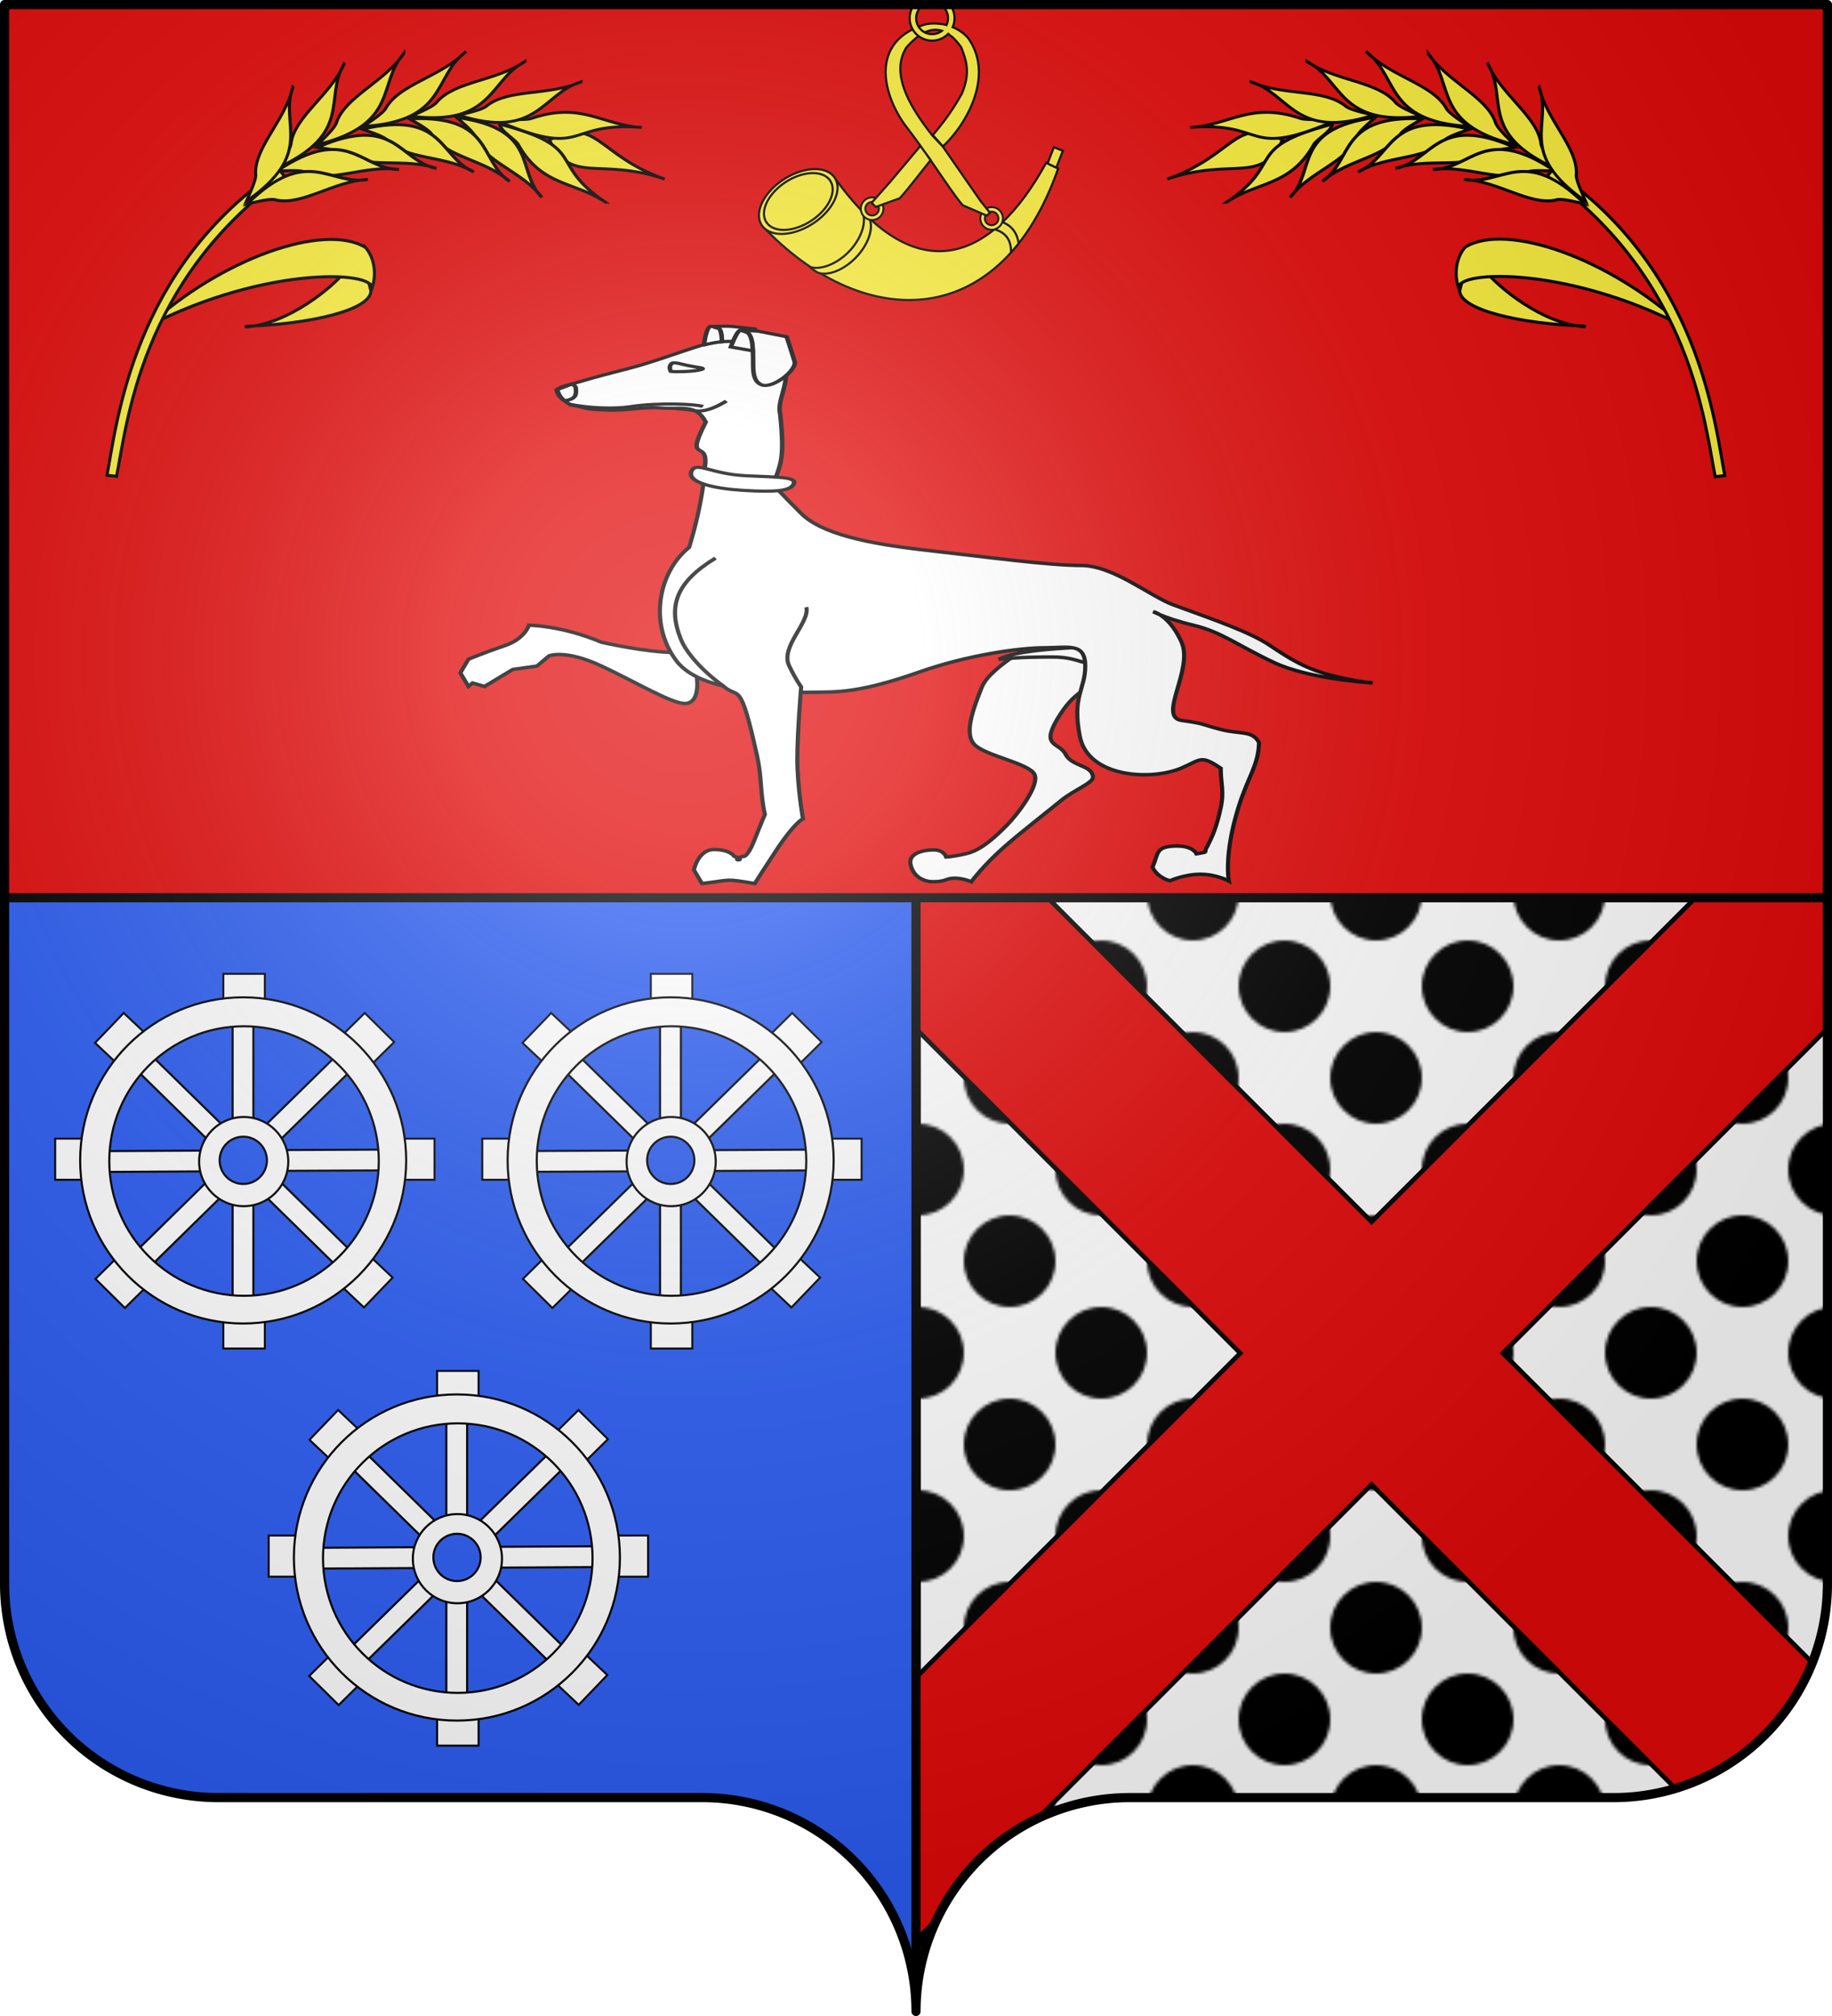 <svg xmlns="http://www.w3.org/2000/svg" xmlns:xlink="http://www.w3.org/1999/xlink" width="600" height="660" viewBox="-300 -295 600 660"><defs><clipPath id="e"><path id="a" d="M-298.5-293.5h597v517a70 70 0 0 1-70 70H70a70 70 0 0 0-70 70 70 70 0 0 0-70-70h-158.5a70 70 0 0 1-70-70z" style="stroke-linecap:round;stroke-linejoin:round"/></clipPath><clipPath id="h" clipPathUnits="userSpaceOnUse"><path d="M8.753-18.521c-61.604 18.32-44.8 77.358-19.659 109.835 22.523 29.095 49.003 71.2 59.374 82.52l25.41 10.995c1.131-1.013 2.25-2.05 3.371-3.115l-10.065-12.576-40.21-57.957-10.937-11.469C-4.561 73.19-30.193 35.532-11.52 5.97c18.852-21.174 38.323-28.467 58.27 0 5.115 13.344 10.292 26.628.518 49.456-7.296 12.796-15.237 25.511-30.714 43.767l10.679 11.988C51.797 88.479 82.209 36.531 54.422-3.421 41.59-18.907 20.205-21.044 8.753-18.52ZM3.305 110.742l-32.29 38.35-19.564 22.06a229 229 0 0 0 4.455 4.413l25.504-9.273c9.691-10.813 22.401-27.687 32.88-40.588z" style="fill:#fcef3c;fill-opacity:1;fill-rule:evenodd;stroke:#000;stroke-width:2.264;stroke-linecap:butt;stroke-linejoin:miter;stroke-miterlimit:4;stroke-dasharray:none;stroke-opacity:1"/></clipPath><clipPath id="g" clipPathUnits="userSpaceOnUse"><use xlink:href="#a" width="100%" height="100%" style="fill:none;stroke:#000;stroke-width:3" transform="matrix(-3.25 0 0 3.25 1.376 914.303)"/></clipPath><radialGradient id="i" cx="-75" cy="-80" r="405" gradientUnits="userSpaceOnUse"><stop offset="0" stop-color="#fff" stop-opacity=".31"/><stop offset=".19" stop-color="#fff" stop-opacity=".25"/><stop offset=".6" stop-color="#6b6b6b" stop-opacity=".125"/><stop offset="1" stop-opacity=".125"/></radialGradient><pattern id="f" width="60" height="60" patternTransform="translate(345.669 72.892)" patternUnits="userSpaceOnUse"><g transform="translate(-45.669 222.108)"><use xlink:href="#d" width="100%" height="100%" transform="translate(345.669 72.892)"/><use xlink:href="#d" width="100%" height="100%" transform="translate(375.669 102.892)"/></g></pattern></defs><g clip-path="url(#e)" style="stroke:#000;stroke-width:3"><circle id="d" cx="-285" cy="-280" r="15" style="display:inline;fill:#000;stroke:none;stroke-width:.82;stroke-miterlimit:4;stroke-dasharray:none"/><path fill="#fcef3c" d="M0-300h300v660H0z" style="display:inline;fill:#fff;fill-opacity:1"/><path fill="#fcef3c" d="M0-300h300v660H0z" style="display:inline;fill:url(#f);fill-opacity:1"/><path d="m11.017-33.183-43 43L106.2 148-.865 255.064v86L149.2 191l113.94 113.94 43-43L192.2 148 329.436 10.764l-43-43L149.2 105Z" style="display:inline;fill:#e20909;stroke:#000;stroke-width:1.5;stroke-linecap:butt;stroke-linejoin:miter;stroke-miterlimit:4;stroke-dasharray:none;stroke-opacity:1"/><path fill="#e20909" d="M-300-300H0v660h-300z" style="display:inline;fill:#2b5df2"/><path d="M-298.91-293.91h597.82V-1.09h-597.82z" style="fill:#e20909;stroke:#000;stroke-width:3;stroke-miterlimit:4;stroke-dasharray:none"/></g><g style="display:inline;fill:#fcef3c"><g style="fill:#fcef3c"><path d="M-601.287 141.1c-87.455 117.13-166.623 82.434-222.247-21.752l-12.84 5.932c58.863 174.129 202.267 175.707 309.169 69.213z" style="fill:#fcef3c;fill-opacity:1;fill-rule:evenodd;stroke:#000;stroke-width:2.264;stroke-linecap:butt;stroke-linejoin:miter;stroke-miterlimit:4;stroke-dasharray:none;stroke-opacity:1" transform="scale(-.308 .308)rotate(-.628 -82965.754 -62839.228)"/><path d="M-598.904 137.747a46.27 28.15 33.375 1 0 77.025 51.29 46.27 28.15 33.375 1 0-77.025-51.29z" style="fill:#fcef3c;fill-opacity:1;fill-rule:evenodd;stroke:#000;stroke-width:2.264;stroke-linejoin:miter;stroke-miterlimit:4;stroke-dasharray:none;stroke-opacity:1" transform="scale(-.308 .308)rotate(-.628 -82965.754 -62839.228)"/><path d="M-594.106 140.897a40.46 24.644 33.547 1 0 67.292 44.943 40.46 24.644 33.547 1 0-67.292-44.943z" style="fill:#fcef3c;fill-opacity:1;fill-rule:evenodd;stroke:#000;stroke-width:2.264;stroke-linejoin:miter;stroke-miterlimit:4;stroke-dasharray:none;stroke-opacity:1" transform="scale(-.308 .308)rotate(-.628 -82965.754 -62839.228)"/><path d="M-628.333 172.816c-5.485 10.658-.058 28.972 13.552 43.319 12.814 13.506 30.054 20.04 41.117 16.704-.57.79-6.647 5.434-9.133 6.16-10.837 3.165-26.997-3.524-39.503-16.706-12.765-13.456-18.516-30.407-14.247-40.967.873-2.159 6.703-7.808 8.214-8.51zM-777.848 182.962a151 151 0 0 0 8.51 7.669c-11.061 3.043-18.071 10.125-17.844 24.468a195 195 0 0 1-7.99-9.674c1.511-10.384 6.668-18.29 17.324-22.463z" style="fill:#fcef3c;fill-opacity:1;fill-rule:evenodd;stroke:#000;stroke-width:2.264;stroke-linecap:butt;stroke-linejoin:miter;stroke-miterlimit:4;stroke-dasharray:none;stroke-opacity:1" transform="scale(-.308 .308)rotate(-.628 -82965.754 -62839.228)"/><path d="m-831.52 102.762 6.482 17.272-9.382 4.341-6.741-18.003z" style="fill:#fcef3c;fill-opacity:1;fill-rule:evenodd;stroke:#000;stroke-width:2.264;stroke-linejoin:miter;stroke-miterlimit:4;stroke-dasharray:none;stroke-opacity:1" transform="scale(-.308 .308)rotate(-.628 -82965.754 -62839.228)"/><path d="M-766.196 167.112a12 12 0 0 0-12 12 12 12 0 0 0 12 12 12 12 0 0 0 12-12 12 12 0 0 0-12-12m0 4.8a7.2 7.2 0 0 1 7.2 7.2 7.2 7.2 0 0 1-7.2 7.2 7.2 7.2 0 0 1-7.2-7.2 7.2 7.2 0 0 1 7.2-7.2M-638.994 158.177a12 12 0 0 0-12 12 12 12 0 0 0 12 12 12 12 0 0 0 12-12 12 12 0 0 0-12-12m0 4.8a7.2 7.2 0 0 1 7.2 7.2 7.2 7.2 0 0 1-7.2 7.2 7.2 7.2 0 0 1-7.2-7.2 7.2 7.2 0 0 1 7.2-7.2" style="opacity:1;fill:#fcef3c;fill-opacity:1;fill-rule:nonzero;stroke:#000;stroke-width:2;stroke-linecap:round;stroke-linejoin:round;stroke-miterlimit:4;stroke-dasharray:none;stroke-opacity:1" transform="scale(-.308 .308)rotate(-.628 -82965.754 -62839.228)"/></g><path d="M-8.753-18.521c61.604 18.32 44.8 77.358 19.659 109.835-22.523 29.095-49.003 71.2-59.374 82.52l-25.41 10.995a155 155 0 0 1-3.37-3.115l10.064-12.576 40.21-57.957 10.937-11.469C4.561 73.19 30.193 35.532 11.52 5.97c-18.852-21.174-38.323-28.467-58.27 0-5.115 13.344-10.292 26.628-.518 49.456 7.296 12.796 15.237 25.511 30.714 43.767l-10.679 11.988C-51.797 88.479-82.209 36.531-54.422-3.421c12.833-15.486 34.217-17.623 45.669-15.1zm5.448 129.263 32.29 38.35 19.564 22.06a229 229 0 0 1-4.455 4.413l-25.504-9.273c-9.691-10.813-22.401-27.687-32.88-40.588z" style="fill:#fcef3c;fill-opacity:1;fill-rule:evenodd;stroke:#000;stroke-width:2.264;stroke-linecap:butt;stroke-linejoin:miter;stroke-miterlimit:4;stroke-dasharray:none;stroke-opacity:1" transform="matrix(-.308 0 0 .308 .423 -281.322)"/><path d="M-15.756-48.885c-13.16 0-23.835 10.684-23.835 23.844S-28.916-1.197-15.756-1.197 8.088-11.881 8.088-25.041-2.596-48.885-15.756-48.885zm0 6.908c9.35 0 16.944 7.585 16.944 16.936S-6.405-8.097-15.756-8.097c-4.72 0-8.989-1.935-12.06-5.053a16.9 16.9 0 0 1-4.875-11.891c0-9.35 7.585-16.936 16.935-16.936z" clip-path="url(#g)" style="display:inline;fill:#fcef3c;fill-opacity:1;stroke:#000;stroke-width:2.275;stroke-miterlimit:4;stroke-dasharray:none;stroke-opacity:1" transform="matrix(-.308 0 0 .308 .423 -281.322)"/><path d="M23.638-22.304h17.798v18.178H23.638z" clip-path="url(#h)" style="fill:#fcef3c;fill-opacity:1;stroke:none;stroke-width:2.275;stroke-miterlimit:4;stroke-dasharray:none;stroke-opacity:1" transform="matrix(.216 0 .002 .212 3.336 -282.682)"/></g><g style="display:inline;fill:#fff;fill-opacity:1;stroke-width:.8;stroke-miterlimit:4;stroke-dasharray:none"><g style="fill:#fff;fill-opacity:1;stroke-width:2.384;stroke-miterlimit:4;stroke-dasharray:none"><g style="fill:#fff;fill-opacity:1;stroke-width:2.098;stroke-miterlimit:4;stroke-dasharray:none"><g style="display:inline;fill:#fff;fill-opacity:1;stroke-width:4.865;stroke-miterlimit:4;stroke-dasharray:none"><path d="M577.431 890.769c7.056 14.112 11.76 25.873 4.704 39.985-7.056 14.113-61.154 44.69-70.562 72.915-9.409 28.225-21.17 63.507-7.057 77.62 14.113 14.112 58.803 23.52 65.859 37.633 7.056 14.112-18.817 54.098-30.577 68.21-11.76 14.113-28.225 32.93-44.69 37.634s-23.521 4.704-23.521 4.704-2.352-9.408-14.113-9.408-28.225 4.704-25.873 18.817 11.76 23.52 25.873 23.52 14.113-4.704 23.521-4.704 18.817 4.705 18.817 4.705 13.199-21.592 37.634-47.042c18.151-18.906 46.025-44.445 63.362-61.31 13.636-13.263 35.426-23.174 35.426-30.422 0-16.465-23.521-14.113-30.578-30.577s-28.225-9.408-9.408-47.042 30.577-35.281 44.69-54.098 25.873-42.338 25.873-42.338" style="display:inline;fill:#fff;fill-opacity:1;fill-rule:evenodd;stroke:#000;stroke-width:4.62;stroke-linecap:butt;stroke-linejoin:miter;stroke-miterlimit:4;stroke-dasharray:none;stroke-opacity:1" transform="matrix(.292 0 0 .246 -127.83 -316.897)"/><path d="M615.355 950.683c-25.901 2.031-65.515 4.57-84.814 15.744 25.394-3.048 44.693-3.048 60.945-3.048 16.251 0 25.393 4.063 31.488 6.095s6.094 1.016 6.094 1.016M191.408 985.886s6.179 36.803-11.397 39.259c-14.113 1.972-54.27-27.135-94.971-49.747-40.703-22.612-58.792-13.567-58.792-13.567L12.68 975.398l-27.135 4.522-31.657 22.613-13.567-4.523-4.523 4.523-9.044-18.09 9.044-18.09s18.09-9.045 40.703-18.09c22.612-9.045 27.134-27.135 27.134-27.135s36.18 0 81.405 22.613c0 0 50.11 13.567 81.767 13.567" style="display:inline;fill:#fff;fill-opacity:1;fill-rule:evenodd;stroke:#000;stroke-width:4.62;stroke-linecap:butt;stroke-linejoin:miter;stroke-miterlimit:4;stroke-dasharray:none;stroke-opacity:1" transform="matrix(.292 0 0 .246 -127.83 -316.897)"/><path d="M308.604 771.897c-176.466-208.096-66.969-180.219-125.294 45.621-34.19 32.203-45.977 101.124-14.32 150.87 31.658 49.748 136.458 41.731 163.593 41.731s55.433-4.488 109.703-27.1 112.39-31.952 139.525-31.952 45.798-7.279 45.798 24.378-15.08 39.457-6.035 93.727 79.635 59.4 114.081 41.893c22.067-11.215 21.302-17.786 43.915.304-.033 20.48 4.059 30.6-.07 53.03-4.968 26.977-9.137 36.99-15.017 51.103-5.228 8.847 3.498 6.675-12.15 9.755 0 0-4.197-12.107-26.726-10.164-19.286 1.663-15.95 10.18-22.603 28.27 6.653 14.764 19.704 17.727 19.704 17.727s16.032-8.614 34.122-8.614 31.847 8.994 31.847 8.994-5.923-33.563 10.468-96.875c10.945-42.277 22.558-56.009 23.4-87.294-7.323-16.55-21.311-10.861-42.793-17.463-23.204-7.132-16.962-7.564-44.097-12.086s13.568-67.843 0-104.022c-8.098-21.594-17.866-31.878-24.378-36.686-4.917-2.436-7.337-4.024-7.337-4.024s2.938.776 7.337 4.024c7.023 3.48 19.247 8.762 37.87 14.082 31.656 9.045 49.71 27.092 90.412 49.704 38.486 21.38 103.37 26.478 110.531 26.982-5.3-.424-18.86-2.092-42.603-8.876-31.657-9.045-49.813-22.62-72.425-40.71s-62.146-34.048-108.52-54.2c-26.225-11.397-67.428-52.47-103.607-52.47s-105.756-11.206-173.593-20.251-118.126-22.273-140.738-49.408z" style="display:inline;fill:#fff;fill-opacity:1;fill-rule:evenodd;stroke:#000;stroke-width:4.62;stroke-linecap:butt;stroke-linejoin:miter;stroke-miterlimit:4;stroke-dasharray:none;stroke-opacity:1" transform="matrix(.292 0 0 .246 -127.83 -316.897)"/><path d="M314.787 897.073c4.159 20.26-29.398 52.569-19.362 77.78 7.056 17.726 13.567 28.396 13.567 28.396s-4.34 60.064-4.34 96.244 6.329 79.234 6.329 79.234-9.045 4.34-29.487 41.065c-14.084 25.303-24.601 45.043-24.601 45.043-34.423-6.739-24.65-4.866-59.154 0l-9.045-18.09s4.523-27.134 22.613-27.134 22.612 9.044 22.612 9.044c17.178 6.227-7.767 6.297 9.406 0 0 0 4.523 4.523 13.568-22.612s11.397-33.1 11.397-33.1c-5.571-29.422-3.112-47.45-8.682-77.427-19.67-105.872-20.26-74.359-38.168-93.71-23.36-19.79-41.334-44.288-47.297-61.789-15.213-44.644-5.186-76.518 38.797-108.268" style="display:inline;fill:#fff;fill-opacity:1;fill-rule:evenodd;stroke:#000;stroke-width:4.62;stroke-linecap:butt;stroke-linejoin:miter;stroke-miterlimit:4;stroke-dasharray:none;stroke-opacity:1" transform="matrix(.292 0 0 .246 -127.83 -316.897)"/><g style="display:inline;fill:#fff;fill-opacity:1;stroke-width:4.865;stroke-miterlimit:4;stroke-dasharray:none"><g style="fill:#fff;fill-opacity:1;stroke-width:4.865;stroke-miterlimit:4;stroke-dasharray:none"><g style="fill:#fff;fill-opacity:1;stroke-width:3.98;stroke-miterlimit:4;stroke-dasharray:none"><path d="M263.882 261.139c-8.443-22.945-20.384-15.698-39.717-17.646-17.33-1.746-26.138 3.804-48.37 2.64-22.388-1.171-14.783-3.086-30.767-6.473-7.844-8.148-10.101-9.07-12.152-18.695 5.021-5.559 6.55-4.625 20.505-10.581 16.417-7.008 26.724-10.558 44.09-17.088 17.965-6.754 33.502-15.121 48.198-21.967 16.504-7.688 35.195-18.53 56.116-7.393 20.921 11.136 28.721 18.809 31.819 33.662s-7.42 38.745-4.322 53.598c4.266 59.576.02 62.508-6.407 90.235-2.831 12.212-63.477-.12-61.309-12.769 9.322-54.385-18.633-8.373 2.316-67.523z" style="display:inline;fill:#fff;fill-opacity:1;fill-rule:evenodd;stroke:#000;stroke-width:3.98;stroke-linecap:butt;stroke-linejoin:miter;stroke-miterlimit:4;stroke-dasharray:none;stroke-opacity:1" transform="matrix(.373 0 0 .26 -167.29 -224.747)"/><path d="M298.971 328.813c28.513 1.956 44.504 1.407 42.335 9.77-2.362 9.11-14.82 11.349-45.488 8.582-24.829-2.24-48.649-10.011-44.503-23.913 3.921-13.151 17.212 3.472 47.656 5.56zM294.276 145.572c11.048-.099 10.609 17.854 11.131 30.97s-1.875 33.452 7.932 38.02c9.808 4.567 30.76-19.047 28.557-29.609-2.204-10.56-6.952-31.135-6.952-31.135l-26.363-7.368z" style="display:inline;fill:#fff;fill-opacity:1;fill-rule:evenodd;stroke:#000;stroke-width:3.98;stroke-linecap:butt;stroke-linejoin:miter;stroke-miterlimit:4;stroke-dasharray:none;stroke-opacity:1" transform="matrix(.373 0 0 .26 -167.29 -224.747)"/><path d="M224.116 119.59c0 .438-.324.794-.724.794s-.725-.356-.725-.794c0-.44.325-.795.725-.795s.724.356.724.795z" style="display:inline;fill:#fff;fill-opacity:1;fill-rule:nonzero;stroke:#000;stroke-width:.928;stroke-miterlimit:4;stroke-dasharray:none;stroke-opacity:1" transform="matrix(1.569 -.227 .327 1.086 -468.203 -254.146)"/><path d="M140.052 234.341c10.65-2.016 10.109-8.76 9.78-15.537-.224-4.605-4.19-4.998-4.19-4.998l-12.212 6.535s1.54 9.518 6.622 14zM144.033 238.648c18.374 5.63 41.336 5.973 53.178 3.306 25.723-5.792 58.844-3.205 64.236-.319M233.21 197.393c-1.558-4.107-1.003-8.799 1.62-10.591 3.064-.639 6.666 1.102 11.408 2.64 4.453 1.445 10.042 2.645 13.22 3.484 6.56 1.732-6.068 4.475-13.652 4.65-6.874.167-8.031.577-12.596-.183zM279.273 140.555c-4.736.039-9.016.346-9.016.346s1.571 1.558 4.7 2.34c3.006.751 3.122 15.615 3.127 16.804 3.23-.457 6.496-.614 9.82-.307 1.843-6.075 4.643-14.138 6.6-14.138l-.23-.019c.443-.004.858.024 1.265.077l12.124.729-.633-2.36s-13.31-2.344-19.566-3.126c-2.347-.294-5.35-.368-8.191-.346zm16.266 5.103-1.035-.058 6.253 3.127c-1.298-1.686-3-2.782-5.218-3.07zm9.112 16.132z" style="display:inline;fill:#fff;fill-opacity:1;fill-rule:evenodd;stroke:#000;stroke-width:3.98;stroke-linecap:butt;stroke-linejoin:miter;stroke-miterlimit:4;stroke-dasharray:none;stroke-opacity:1" transform="matrix(.373 0 0 .26 -167.29 -224.747)"/><path d="M267.917 140.9c-3.91 1.565-5.467 22.674-5.467 22.674l.288.441c5.012-1.682 10.114-3.23 15.346-3.97-.005-1.189-.121-16.053-3.127-16.804-2.71-.677-4.182-1.88-4.546-2.206zm36.734 20.89z" style="display:inline;fill:#fff;fill-opacity:1;fill-rule:evenodd;stroke:#000;stroke-width:3.98;stroke-linecap:butt;stroke-linejoin:miter;stroke-miterlimit:4;stroke-dasharray:none;stroke-opacity:1" transform="matrix(.373 0 0 .26 -167.29 -224.747)"/><path d="M237.81 244.37c18.77 1.564 16.81 4.463 25.414 2.117 8.603-2.346 18.77-11.732 18.77-11.732" style="display:inline;fill:none;fill-opacity:1;fill-rule:evenodd;stroke:#000;stroke-width:3.98;stroke-linecap:butt;stroke-linejoin:miter;stroke-miterlimit:4;stroke-dasharray:none;stroke-opacity:1" transform="matrix(.373 0 0 .26 -167.29 -224.747)"/><path d="M294.504 145.6c-3.129 0-8.594 21.12-8.594 21.12l19.317 4.834c-.293-8.638-.796-18.053-4.47-22.827z" style="display:inline;fill:#fff;fill-opacity:1;fill-rule:evenodd;stroke:#000;stroke-width:3.98;stroke-linecap:butt;stroke-linejoin:miter;stroke-miterlimit:4;stroke-dasharray:none;stroke-opacity:1" transform="matrix(.373 0 0 .26 -167.29 -224.747)"/></g></g></g></g></g></g></g><g fill="#fcef3c" stroke="#000" stroke-width="2.5" style="display:inline;stroke-width:1.54;stroke-miterlimit:4;stroke-dasharray:none"><g style="stroke-width:1.54;stroke-miterlimit:4;stroke-dasharray:none"><path d="M1133.538 475.526c9.516-19.454 3.98-48.988-.173-58.489 6.582-5.504-4.2-11.128 15.227-5.823 8.412 4.763-.206 34.628-15.028 63.537z" style="stroke-width:1.54;stroke-miterlimit:4;stroke-dasharray:none" transform="matrix(-.317 .567 .567 .317 309.016 -981.464)"/><path d="M1128.11 402.927c6.675-1.445 15.227 1.55 20.482 8.287-5.6-10.717-37.236 38.701-39.32 107.27-11.75-49.399-2.363-103.603 18.839-115.557z" style="stroke-width:1.54;stroke-miterlimit:4;stroke-dasharray:none" transform="matrix(-.317 .567 .567 .317 309.016 -981.464)"/></g><path d="M347.58 397.249c7.558 88.796 71.239 133.441 92.243 151.013l2.816-3.944c-20.06-17.295-80.355-58.206-90.81-147.818z" style="stroke-width:1.54;stroke-miterlimit:4;stroke-dasharray:none" transform="matrix(-.317 .567 .567 .317 93.443 -562.48)"/><g fill-rule="evenodd" stroke-width="1.706" style="stroke-width:1.54;stroke-miterlimit:4;stroke-dasharray:none"><g style="stroke-width:1.05;stroke-miterlimit:4;stroke-dasharray:none"><path d="M-361.413 189.728c-9.962 21.314-24.575 20.563-16.663 36.477 16.983-6.04 7.153-15.637 16.663-36.477z" style="stroke-width:1.05;stroke-miterlimit:4;stroke-dasharray:none" transform="matrix(-.049 .892 1.013 .056 -127.622 75.388)"/><path d="M-354.153 209.26c-15.734 18.385-20.144 4.016-30.697 32.717 2.834-.246 6.091-5.19 8.225-5.802 15.452-6.844 14.308-17.592 22.472-26.914z" style="stroke-width:1.05;stroke-miterlimit:4;stroke-dasharray:none" transform="matrix(-.049 .892 1.013 .056 -127.622 75.388)"/><path d="M-380.843 196.712c-3.537 23.938 10.197 17.83-4.523 44.634-1.675-2.3-.084-8.002-1.024-10.013-4.983-16.15 3.876-22.343 5.547-34.621z" style="stroke-width:1.05;stroke-miterlimit:4;stroke-dasharray:none" transform="matrix(-.049 .892 1.013 .056 -127.622 75.388)"/></g><g style="stroke-width:1.05;stroke-miterlimit:4;stroke-dasharray:none"><path d="M-357.102 232.666c-11.012 6.997-24.886-2.909-33.873 23.037 2.709-1.972 6.553-4.952 8.408-4.932 9.197-1.574 15.008-13.272 25.465-18.105z" style="stroke-width:1.05;stroke-miterlimit:4;stroke-dasharray:none" transform="matrix(-.142 .882 1.002 .162 -161.293 46.88)"/><path d="M-396.56 214.303c1.951 12.9 18.531 16.861 4.861 40.675-.29-3.338-.566-8.194-1.8-9.58-4.85-7.97.158-20.034-3.062-31.095z" style="stroke-width:1.05;stroke-miterlimit:4;stroke-dasharray:none" transform="matrix(-.142 .882 1.002 .162 -161.293 46.88)"/></g><g style="stroke-width:1.05;stroke-miterlimit:4;stroke-dasharray:none"><path d="M-357.102 232.666c-11.012 6.997-24.886-2.909-33.873 23.037 2.709-1.972 6.553-4.952 8.408-4.932 9.197-1.574 15.008-13.272 25.465-18.105z" style="stroke-width:1.05;stroke-miterlimit:4;stroke-dasharray:none" transform="matrix(-.318 .836 .955 .34 -202.658 -16.171)"/><path d="M-396.56 214.303c1.951 12.9 18.531 16.861 4.861 40.675-.29-3.338-.566-8.194-1.8-9.58-4.85-7.97.158-20.034-3.062-31.095z" style="stroke-width:1.05;stroke-miterlimit:4;stroke-dasharray:none" transform="matrix(-.318 .836 .955 .34 -202.658 -16.171)"/></g><g style="stroke-width:1.05;stroke-miterlimit:4;stroke-dasharray:none"><path d="M-357.102 232.666c-11.012 6.997-24.886-2.909-33.873 23.037 2.709-1.972 6.553-4.952 8.408-4.932 9.197-1.574 15.008-13.272 25.465-18.105z" style="stroke-width:1.05;stroke-miterlimit:4;stroke-dasharray:none" transform="matrix(-.482 .756 .876 .505 -231.126 -86.243)"/><path d="M-396.56 214.303c1.951 12.9 18.531 16.861 4.861 40.675-.29-3.338-.566-8.194-1.8-9.58-4.85-7.97.158-20.034-3.062-31.095z" style="stroke-width:1.05;stroke-miterlimit:4;stroke-dasharray:none" transform="matrix(-.482 .756 .876 .505 -231.126 -86.243)"/></g><g style="stroke-width:1.05;stroke-miterlimit:4;stroke-dasharray:none"><path d="M-357.102 232.666c-11.012 6.997-24.886-2.909-33.873 23.037 2.709-1.972 6.553-4.952 8.408-4.932 9.197-1.574 15.008-13.272 25.465-18.105z" style="stroke-width:1.05;stroke-miterlimit:4;stroke-dasharray:none" transform="matrix(-.628 .647 .767 .653 -245.62 -160.745)"/><path d="M-396.56 214.303c1.951 12.9 18.531 16.861 4.861 40.675-.29-3.338-.566-8.194-1.8-9.58-4.85-7.97.158-20.034-3.062-31.095z" style="stroke-width:1.05;stroke-miterlimit:4;stroke-dasharray:none" transform="matrix(-.628 .647 .767 .653 -245.62 -160.745)"/></g><g style="stroke-width:1.05;stroke-miterlimit:4;stroke-dasharray:none"><path d="M-357.102 232.666c-11.012 6.997-24.886-2.909-33.873 23.037 2.709-1.972 6.553-4.952 8.408-4.932 9.197-1.574 15.008-13.272 25.465-18.105z" style="stroke-width:1.05;stroke-miterlimit:4;stroke-dasharray:none" transform="matrix(-.75 .513 .631 .777 -245.317 -237.08)"/><path d="M-396.56 214.303c1.951 12.9 18.531 16.861 4.861 40.675-.29-3.338-.566-8.194-1.8-9.58-4.85-7.97.158-20.034-3.062-31.095z" style="stroke-width:1.05;stroke-miterlimit:4;stroke-dasharray:none" transform="matrix(-.75 .513 .631 .777 -245.317 -237.08)"/></g><g style="stroke-width:1.05;stroke-miterlimit:4;stroke-dasharray:none"><path d="M-357.102 232.666c-11.012 6.997-24.886-2.909-33.873 23.037 2.709-1.972 6.553-4.952 8.408-4.932 9.197-1.574 15.008-13.272 25.465-18.105z" style="stroke-width:1.05;stroke-miterlimit:4;stroke-dasharray:none" transform="matrix(-.844 .357 .475 .874 -232.392 -312.112)"/><path d="M-396.56 214.303c1.951 12.9 18.531 16.861 4.861 40.675-.29-3.338-.566-8.194-1.8-9.58-4.85-7.97.158-20.034-3.062-31.095z" style="stroke-width:1.05;stroke-miterlimit:4;stroke-dasharray:none" transform="matrix(-.844 .357 .475 .874 -232.392 -312.112)"/></g></g></g><g fill="#fcef3c" stroke="#000" stroke-width="2.5" style="display:inline;stroke-width:1.54;stroke-miterlimit:4;stroke-dasharray:none"><g style="stroke-width:1.54;stroke-miterlimit:4;stroke-dasharray:none"><path d="M1133.538 475.526c9.516-19.454 3.98-48.988-.173-58.489 6.582-5.504-4.2-11.128 15.227-5.823 8.412 4.763-.206 34.628-15.028 63.537z" style="stroke-width:1.54;stroke-miterlimit:4;stroke-dasharray:none" transform="scale(.649)rotate(60.832 1049.132 -1160.808)"/><path d="M1128.11 402.927c6.675-1.445 15.227 1.55 20.482 8.287-5.6-10.717-37.236 38.701-39.32 107.27-11.75-49.399-2.363-103.603 18.839-115.557z" style="stroke-width:1.54;stroke-miterlimit:4;stroke-dasharray:none" transform="scale(.649)rotate(60.832 1049.132 -1160.808)"/></g><path d="M347.58 397.249c7.558 88.796 71.239 133.441 92.243 151.013l2.816-3.944c-20.06-17.295-80.355-58.206-90.81-147.818z" style="stroke-width:1.54;stroke-miterlimit:4;stroke-dasharray:none" transform="scale(.649)rotate(60.832 665.664 -555.563)"/><g fill-rule="evenodd" stroke-width="1.706" style="stroke-width:1.54;stroke-miterlimit:4;stroke-dasharray:none"><g style="stroke-width:1.05;stroke-miterlimit:4;stroke-dasharray:none"><path d="M-361.413 189.728c-9.962 21.314-24.575 20.563-16.663 36.477 16.983-6.04 7.153-15.637 16.663-36.477z" style="stroke-width:1.05;stroke-miterlimit:4;stroke-dasharray:none" transform="matrix(.049 .892 -1.013 .056 127.622 75.388)"/><path d="M-354.153 209.26c-15.734 18.385-20.144 4.016-30.697 32.717 2.834-.246 6.091-5.19 8.225-5.802 15.452-6.844 14.308-17.592 22.472-26.914z" style="stroke-width:1.05;stroke-miterlimit:4;stroke-dasharray:none" transform="matrix(.049 .892 -1.013 .056 127.622 75.388)"/><path d="M-380.843 196.712c-3.537 23.938 10.197 17.83-4.523 44.634-1.675-2.3-.084-8.002-1.024-10.013-4.983-16.15 3.876-22.343 5.547-34.621z" style="stroke-width:1.05;stroke-miterlimit:4;stroke-dasharray:none" transform="matrix(.049 .892 -1.013 .056 127.622 75.388)"/></g><g style="stroke-width:1.05;stroke-miterlimit:4;stroke-dasharray:none"><path d="M-357.102 232.666c-11.012 6.997-24.886-2.909-33.873 23.037 2.709-1.972 6.553-4.952 8.408-4.932 9.197-1.574 15.008-13.272 25.465-18.105z" style="stroke-width:1.05;stroke-miterlimit:4;stroke-dasharray:none" transform="matrix(.142 .882 -1.002 .162 161.293 46.88)"/><path d="M-396.56 214.303c1.951 12.9 18.531 16.861 4.861 40.675-.29-3.338-.566-8.194-1.8-9.58-4.85-7.97.158-20.034-3.062-31.095z" style="stroke-width:1.05;stroke-miterlimit:4;stroke-dasharray:none" transform="matrix(.142 .882 -1.002 .162 161.293 46.88)"/></g><g style="stroke-width:1.05;stroke-miterlimit:4;stroke-dasharray:none"><path d="M-357.102 232.666c-11.012 6.997-24.886-2.909-33.873 23.037 2.709-1.972 6.553-4.952 8.408-4.932 9.197-1.574 15.008-13.272 25.465-18.105z" style="stroke-width:1.05;stroke-miterlimit:4;stroke-dasharray:none" transform="matrix(.318 .836 -.955 .34 202.658 -16.171)"/><path d="M-396.56 214.303c1.951 12.9 18.531 16.861 4.861 40.675-.29-3.338-.566-8.194-1.8-9.58-4.85-7.97.158-20.034-3.062-31.095z" style="stroke-width:1.05;stroke-miterlimit:4;stroke-dasharray:none" transform="matrix(.318 .836 -.955 .34 202.658 -16.171)"/></g><g style="stroke-width:1.05;stroke-miterlimit:4;stroke-dasharray:none"><path d="M-357.102 232.666c-11.012 6.997-24.886-2.909-33.873 23.037 2.709-1.972 6.553-4.952 8.408-4.932 9.197-1.574 15.008-13.272 25.465-18.105z" style="stroke-width:1.05;stroke-miterlimit:4;stroke-dasharray:none" transform="matrix(.482 .756 -.876 .505 231.126 -86.243)"/><path d="M-396.56 214.303c1.951 12.9 18.531 16.861 4.861 40.675-.29-3.338-.566-8.194-1.8-9.58-4.85-7.97.158-20.034-3.062-31.095z" style="stroke-width:1.05;stroke-miterlimit:4;stroke-dasharray:none" transform="matrix(.482 .756 -.876 .505 231.126 -86.243)"/></g><g style="stroke-width:1.05;stroke-miterlimit:4;stroke-dasharray:none"><path d="M-357.102 232.666c-11.012 6.997-24.886-2.909-33.873 23.037 2.709-1.972 6.553-4.952 8.408-4.932 9.197-1.574 15.008-13.272 25.465-18.105z" style="stroke-width:1.05;stroke-miterlimit:4;stroke-dasharray:none" transform="matrix(.628 .647 -.767 .653 245.62 -160.745)"/><path d="M-396.56 214.303c1.951 12.9 18.531 16.861 4.861 40.675-.29-3.338-.566-8.194-1.8-9.58-4.85-7.97.158-20.034-3.062-31.095z" style="stroke-width:1.05;stroke-miterlimit:4;stroke-dasharray:none" transform="matrix(.628 .647 -.767 .653 245.62 -160.745)"/></g><g style="stroke-width:1.05;stroke-miterlimit:4;stroke-dasharray:none"><path d="M-357.102 232.666c-11.012 6.997-24.886-2.909-33.873 23.037 2.709-1.972 6.553-4.952 8.408-4.932 9.197-1.574 15.008-13.272 25.465-18.105z" style="stroke-width:1.05;stroke-miterlimit:4;stroke-dasharray:none" transform="matrix(.75 .513 -.631 .777 245.317 -237.08)"/><path d="M-396.56 214.303c1.951 12.9 18.531 16.861 4.861 40.675-.29-3.338-.566-8.194-1.8-9.58-4.85-7.97.158-20.034-3.062-31.095z" style="stroke-width:1.05;stroke-miterlimit:4;stroke-dasharray:none" transform="matrix(.75 .513 -.631 .777 245.317 -237.08)"/></g><g style="stroke-width:1.05;stroke-miterlimit:4;stroke-dasharray:none"><path d="M-357.102 232.666c-11.012 6.997-24.886-2.909-33.873 23.037 2.709-1.972 6.553-4.952 8.408-4.932 9.197-1.574 15.008-13.272 25.465-18.105z" style="stroke-width:1.05;stroke-miterlimit:4;stroke-dasharray:none" transform="matrix(.844 .357 -.475 .874 232.392 -312.112)"/><path d="M-396.56 214.303c1.951 12.9 18.531 16.861 4.861 40.675-.29-3.338-.566-8.194-1.8-9.58-4.85-7.97.158-20.034-3.062-31.095z" style="stroke-width:1.05;stroke-miterlimit:4;stroke-dasharray:none" transform="matrix(.844 .357 -.475 .874 232.392 -312.112)"/></g></g></g><g style="display:inline"><path d="M278.661 91.45h29.601v163.318h-29.601z" style="fill:#fff;fill-rule:evenodd;stroke:#000;stroke-width:3;stroke-linecap:butt;stroke-linejoin:miter;stroke-miterlimit:4;stroke-dasharray:none;stroke-opacity:1" transform="scale(-.23 .23)rotate(45.582 -582.45 918.42)"/><path d="M278.661 91.45h29.601v163.318h-29.601z" style="fill:#fff;fill-rule:evenodd;stroke:#000;stroke-width:3;stroke-linecap:butt;stroke-linejoin:miter;stroke-miterlimit:4;stroke-dasharray:none;stroke-opacity:1" transform="scale(-.23 .23)rotate(45.582 -282.576 1044.42)"/><path d="M278.661 91.45h29.601v163.318h-29.601z" style="fill:#fff;fill-rule:evenodd;stroke:#000;stroke-width:3;stroke-linecap:butt;stroke-linejoin:miter;stroke-miterlimit:4;stroke-dasharray:none;stroke-opacity:1" transform="scale(.23)rotate(45.582 -1235.376 -635.517)"/><path d="M278.661 91.45h29.601v163.318h-29.601z" style="fill:#fff;fill-rule:evenodd;stroke:#000;stroke-width:3;stroke-linecap:butt;stroke-linejoin:miter;stroke-miterlimit:4;stroke-dasharray:none;stroke-opacity:1" transform="scale(.23)rotate(45.582 -935.502 -509.517)"/><path d="M278.661 91.45h29.601v163.318h-29.601z" style="fill:#fff;fill-rule:evenodd;stroke:#000;stroke-width:3;stroke-linecap:butt;stroke-linejoin:miter;stroke-miterlimit:4;stroke-dasharray:none;stroke-opacity:1" transform="scale(.23)rotate(89.694 -498.988 140.938)"/><path d="M278.661 91.45h29.601v163.318h-29.601z" style="fill:#fff;fill-rule:evenodd;stroke:#000;stroke-width:3;stroke-linecap:butt;stroke-linejoin:miter;stroke-miterlimit:4;stroke-dasharray:none;stroke-opacity:1" transform="scale(.23)rotate(89.694 -625.662 14.938)"/><g style="fill:#fff;fill-opacity:1;stroke-width:3;stroke-miterlimit:4;stroke-dasharray:none"><path d="M263.294 38.83h62.628v80.522h-62.628zM263.294 528.83h62.628v80.522h-62.628z" style="display:inline;fill:#fff;fill-opacity:1;stroke:#000;stroke-width:3;stroke-linecap:round;stroke-linejoin:miter;stroke-miterlimit:4;stroke-dasharray:none;stroke-opacity:1" transform="matrix(.217 0 0 .215 -213.985 145.47)"/><path d="M-352.421 8.252h62.628v80.522h-62.628zM-352.571 500.252h62.628v80.522h-62.628z" style="display:inline;fill:#fff;fill-opacity:1;stroke:#000;stroke-width:3;stroke-linecap:round;stroke-linejoin:miter;stroke-miterlimit:4;stroke-dasharray:none;stroke-opacity:1" transform="scale(-.217 -.215)rotate(89.983 830.885 154.62)"/><path d="M-68.234 641.893h62.628v80.522h-62.628zM-56.139 149.895H6.489v80.522h-62.628z" style="display:inline;fill:#fff;fill-opacity:1;stroke:#000;stroke-width:3;stroke-linecap:round;stroke-linejoin:miter;stroke-miterlimit:4;stroke-dasharray:none;stroke-opacity:1" transform="scale(.217 .215)rotate(-46.408 296.19 1487.317)"/><path d="M405.458-266.211h62.628v80.522h-62.628zM405.479 225.935h62.628v80.522h-62.628z" style="display:inline;fill:#fff;fill-opacity:1;stroke:#000;stroke-width:3;stroke-linecap:round;stroke-linejoin:miter;stroke-miterlimit:4;stroke-dasharray:none;stroke-opacity:1" transform="matrix(.154 .152 -.154 .152 -213.985 145.47)"/></g><path d="M278.661 91.45h29.601v163.318h-29.601z" style="fill:#fff;fill-rule:evenodd;stroke:#000;stroke-width:3;stroke-linecap:butt;stroke-linejoin:miter;stroke-miterlimit:4;stroke-dasharray:none;stroke-opacity:1" transform="matrix(.23 0 0 .23 -217.912 146.238)"/><path d="M278.661 91.45h29.601v163.318h-29.601z" style="fill:#fff;fill-rule:evenodd;stroke:#000;stroke-width:3;stroke-linecap:butt;stroke-linejoin:miter;stroke-miterlimit:4;stroke-dasharray:none;stroke-opacity:1" transform="matrix(.23 0 0 .23 -217.912 204.263)"/><path d="M-142.031 236.719c-35.06 0-63.469 28.416-63.469 63.469s28.409 63.468 63.469 63.468 63.469-28.415 63.469-63.469c0-35.053-28.41-63.468-63.47-63.468zm-.594 28.031c18.591 0 33.656 15.069 33.656 33.656 0 18.588-15.065 33.656-33.656 33.656s-33.656-15.068-33.656-33.656c0-18.587 15.065-33.656 33.656-33.656z" style="display:inline;fill:#fff;stroke:#000;stroke-width:3;stroke-linecap:butt;stroke-linejoin:miter;stroke-miterlimit:4;stroke-dasharray:none;stroke-dashoffset:0;stroke-opacity:1" transform="matrix(.23 0 0 .23 -117.52 146.238)"/><path d="M-343 66.375c-128.205 0-232.125 103.951-232.125 232.156S-471.205 530.656-343 530.656s232.125-103.92 232.125-232.125S-214.795 66.375-343 66.375Zm1.25 41.188c105.97 0 191.875 85.894 191.875 191.843 0 105.95-85.905 191.813-191.875 191.813s-191.906-85.863-191.906-191.813 85.936-191.843 191.906-191.843z" style="display:inline;fill:#fff;fill-opacity:1;stroke:#000;stroke-width:3;stroke-linecap:butt;stroke-linejoin:miter;stroke-miterlimit:4;stroke-dasharray:none;stroke-dashoffset:0;stroke-opacity:1" transform="matrix(.23 0 0 .23 -71.469 146.238)"/></g><g style="display:inline"><path d="M278.661 91.45h29.601v163.318h-29.601z" style="fill:#fff;fill-rule:evenodd;stroke:#000;stroke-width:3;stroke-linecap:butt;stroke-linejoin:miter;stroke-miterlimit:4;stroke-dasharray:none;stroke-opacity:1" transform="scale(-.23 .23)rotate(45.582 241.402 997.89)"/><path d="M278.661 91.45h29.601v163.318h-29.601z" style="fill:#fff;fill-rule:evenodd;stroke:#000;stroke-width:3;stroke-linecap:butt;stroke-linejoin:miter;stroke-miterlimit:4;stroke-dasharray:none;stroke-opacity:1" transform="scale(-.23 .23)rotate(45.582 541.277 1123.89)"/><path d="M278.661 91.45h29.601v163.318h-29.601z" style="fill:#fff;fill-rule:evenodd;stroke:#000;stroke-width:3;stroke-linecap:butt;stroke-linejoin:miter;stroke-miterlimit:4;stroke-dasharray:none;stroke-opacity:1" transform="matrix(.161 .164 -.164 .161 -259.885 29.255)"/><path d="M278.661 91.45h29.601v163.318h-29.601z" style="fill:#fff;fill-rule:evenodd;stroke:#000;stroke-width:3;stroke-linecap:butt;stroke-linejoin:miter;stroke-miterlimit:4;stroke-dasharray:none;stroke-opacity:1" transform="scale(.23)rotate(45.582 -415.658 -1153.576)"/><path d="M278.661 91.45h29.601v163.318h-29.601z" style="fill:#fff;fill-rule:evenodd;stroke:#000;stroke-width:3;stroke-linecap:butt;stroke-linejoin:miter;stroke-miterlimit:4;stroke-dasharray:none;stroke-opacity:1" transform="matrix(.001 .23 -.23 .001 -151.83 17.172)"/><path d="M278.661 91.45h29.601v163.318h-29.601z" style="fill:#fff;fill-rule:evenodd;stroke:#000;stroke-width:3;stroke-linecap:butt;stroke-linejoin:miter;stroke-miterlimit:4;stroke-dasharray:none;stroke-opacity:1" transform="scale(.23)rotate(89.694 -493.861 -420.174)"/><g style="fill:#fff;fill-opacity:1;stroke-width:3;stroke-miterlimit:4;stroke-dasharray:none"><path d="M263.294 38.83h62.628v80.522h-62.628zM263.294 528.83h62.628v80.522h-62.628z" style="display:inline;fill:#fff;fill-opacity:1;stroke:#000;stroke-width:3;stroke-linecap:round;stroke-linejoin:miter;stroke-miterlimit:4;stroke-dasharray:none;stroke-opacity:1" transform="matrix(.217 0 0 .215 -283.985 15.47)"/><path d="M-352.421 8.252h62.628v80.522h-62.628zM-352.571 500.252h62.628v80.522h-62.628z" style="display:inline;fill:#fff;fill-opacity:1;stroke:#000;stroke-width:3;stroke-linecap:round;stroke-linejoin:miter;stroke-miterlimit:4;stroke-dasharray:none;stroke-opacity:1" transform="scale(-.217 -.215)rotate(89.983 689.754 618.013)"/><path d="M-68.234 641.893h62.628v80.522h-62.628zM-56.139 149.895H6.489v80.522h-62.628z" style="display:inline;fill:#fff;fill-opacity:1;stroke:#000;stroke-width:3;stroke-linecap:round;stroke-linejoin:miter;stroke-miterlimit:4;stroke-dasharray:none;stroke-opacity:1" transform="matrix(.15 -.156 .157 .148 -283.985 15.47)"/><path d="M405.458-266.211h62.628v80.522h-62.628zM405.479 225.935h62.628v80.522h-62.628z" style="display:inline;fill:#fff;fill-opacity:1;stroke:#000;stroke-width:3;stroke-linecap:round;stroke-linejoin:miter;stroke-miterlimit:4;stroke-dasharray:none;stroke-opacity:1" transform="matrix(.154 .152 -.154 .152 -283.985 15.47)"/></g><path d="M278.661 91.45h29.601v163.318h-29.601z" style="fill:#fff;fill-rule:evenodd;stroke:#000;stroke-width:3;stroke-linecap:butt;stroke-linejoin:miter;stroke-miterlimit:4;stroke-dasharray:none;stroke-opacity:1" transform="matrix(.23 0 0 .23 -287.912 16.238)"/><path d="M278.661 91.45h29.601v163.318h-29.601z" style="fill:#fff;fill-rule:evenodd;stroke:#000;stroke-width:3;stroke-linecap:butt;stroke-linejoin:miter;stroke-miterlimit:4;stroke-dasharray:none;stroke-opacity:1" transform="matrix(.23 0 0 .23 -287.912 74.263)"/><path d="M-142.031 236.719c-35.06 0-63.469 28.416-63.469 63.469s28.409 63.468 63.469 63.468 63.469-28.415 63.469-63.469c0-35.053-28.41-63.468-63.47-63.468zm-.594 28.031c18.591 0 33.656 15.069 33.656 33.656 0 18.588-15.065 33.656-33.656 33.656s-33.656-15.068-33.656-33.656c0-18.587 15.065-33.656 33.656-33.656z" style="display:inline;fill:#fff;stroke:#000;stroke-width:3;stroke-linecap:butt;stroke-linejoin:miter;stroke-miterlimit:4;stroke-dasharray:none;stroke-dashoffset:0;stroke-opacity:1" transform="matrix(.23 0 0 .23 -187.52 16.238)"/><path d="M-343 66.375c-128.205 0-232.125 103.951-232.125 232.156S-471.205 530.656-343 530.656s232.125-103.92 232.125-232.125S-214.795 66.375-343 66.375Zm1.25 41.188c105.97 0 191.875 85.894 191.875 191.843 0 105.95-85.905 191.813-191.875 191.813s-191.906-85.863-191.906-191.813 85.936-191.843 191.906-191.843z" style="display:inline;fill:#fff;fill-opacity:1;stroke:#000;stroke-width:3;stroke-linecap:butt;stroke-linejoin:miter;stroke-miterlimit:4;stroke-dasharray:none;stroke-dashoffset:0;stroke-opacity:1" transform="matrix(.23 0 0 .23 -141.469 16.238)"/></g><g style="display:inline"><path d="M278.661 91.45h29.601v163.318h-29.601z" style="fill:#fff;fill-rule:evenodd;stroke:#000;stroke-width:3;stroke-linecap:butt;stroke-linejoin:miter;stroke-miterlimit:4;stroke-dasharray:none;stroke-opacity:1" transform="scale(-.23 .23)rotate(45.582 -62.607 274.36)"/><path d="M278.661 91.45h29.601v163.318h-29.601z" style="fill:#fff;fill-rule:evenodd;stroke:#000;stroke-width:3;stroke-linecap:butt;stroke-linejoin:miter;stroke-miterlimit:4;stroke-dasharray:none;stroke-opacity:1" transform="scale(-.23 .23)rotate(45.582 237.268 400.36)"/><path d="M278.661 91.45h29.601v163.318h-29.601z" style="fill:#fff;fill-rule:evenodd;stroke:#000;stroke-width:3;stroke-linecap:butt;stroke-linejoin:miter;stroke-miterlimit:4;stroke-dasharray:none;stroke-opacity:1" transform="scale(.23)rotate(45.582 -411.524 -556.047)"/><path d="M278.661 91.45h29.601v163.318h-29.601z" style="fill:#fff;fill-rule:evenodd;stroke:#000;stroke-width:3;stroke-linecap:butt;stroke-linejoin:miter;stroke-miterlimit:4;stroke-dasharray:none;stroke-opacity:1" transform="scale(.23)rotate(45.582 -111.649 -430.047)"/><path d="M278.661 91.45h29.601v163.318h-29.601z" style="fill:#fff;fill-rule:evenodd;stroke:#000;stroke-width:3;stroke-linecap:butt;stroke-linejoin:miter;stroke-miterlimit:4;stroke-dasharray:none;stroke-opacity:1" transform="scale(.23)rotate(89.694 -63.178 11.462)"/><path d="M278.661 91.45h29.601v163.318h-29.601z" style="fill:#fff;fill-rule:evenodd;stroke:#000;stroke-width:3;stroke-linecap:butt;stroke-linejoin:miter;stroke-miterlimit:4;stroke-dasharray:none;stroke-opacity:1" transform="matrix(.001 .23 -.23 .001 -69.854 17.482)"/><g style="fill:#fff;fill-opacity:1;stroke-width:3;stroke-miterlimit:4;stroke-dasharray:none"><path d="M263.294 38.83h62.628v80.522h-62.628zM263.294 528.83h62.628v80.522h-62.628z" style="display:inline;fill:#fff;fill-opacity:1;stroke:#000;stroke-width:3;stroke-linecap:round;stroke-linejoin:miter;stroke-miterlimit:4;stroke-dasharray:none;stroke-opacity:1" transform="matrix(.217 0 0 .215 -143.985 15.47)"/><path d="M-352.421 8.252h62.628v80.522h-62.628zM-352.571 500.252h62.628v80.522h-62.628z" style="display:inline;fill:#fff;fill-opacity:1;stroke:#000;stroke-width:3;stroke-linecap:round;stroke-linejoin:miter;stroke-miterlimit:4;stroke-dasharray:none;stroke-opacity:1" transform="scale(-.217 -.215)rotate(89.983 367.45 295.614)"/><path d="M-68.234 641.893h62.628v80.522h-62.628zM-56.139 149.895H6.489v80.522h-62.628z" style="display:inline;fill:#fff;fill-opacity:1;stroke:#000;stroke-width:3;stroke-linecap:round;stroke-linejoin:miter;stroke-miterlimit:4;stroke-dasharray:none;stroke-opacity:1" transform="matrix(.15 -.156 .157 .148 -143.985 15.47)"/><path d="M405.458-266.211h62.628v80.522h-62.628zM405.479 225.935h62.628v80.522h-62.628z" style="display:inline;fill:#fff;fill-opacity:1;stroke:#000;stroke-width:3;stroke-linecap:round;stroke-linejoin:miter;stroke-miterlimit:4;stroke-dasharray:none;stroke-opacity:1" transform="matrix(.154 .152 -.154 .152 -143.985 15.47)"/></g><path d="M278.661 91.45h29.601v163.318h-29.601z" style="fill:#fff;fill-rule:evenodd;stroke:#000;stroke-width:3;stroke-linecap:butt;stroke-linejoin:miter;stroke-miterlimit:4;stroke-dasharray:none;stroke-opacity:1" transform="matrix(.23 0 0 .23 -147.912 16.238)"/><path d="M278.661 91.45h29.601v163.318h-29.601z" style="fill:#fff;fill-rule:evenodd;stroke:#000;stroke-width:3;stroke-linecap:butt;stroke-linejoin:miter;stroke-miterlimit:4;stroke-dasharray:none;stroke-opacity:1" transform="matrix(.23 0 0 .23 -147.912 74.263)"/><path d="M-142.031 236.719c-35.06 0-63.469 28.416-63.469 63.469s28.409 63.468 63.469 63.468 63.469-28.415 63.469-63.469c0-35.053-28.41-63.468-63.47-63.468zm-.594 28.031c18.591 0 33.656 15.069 33.656 33.656 0 18.588-15.065 33.656-33.656 33.656s-33.656-15.068-33.656-33.656c0-18.587 15.065-33.656 33.656-33.656z" style="display:inline;fill:#fff;stroke:#000;stroke-width:3;stroke-linecap:butt;stroke-linejoin:miter;stroke-miterlimit:4;stroke-dasharray:none;stroke-dashoffset:0;stroke-opacity:1" transform="matrix(.23 0 0 .23 -47.52 16.238)"/><path d="M-343 66.375c-128.205 0-232.125 103.951-232.125 232.156S-471.205 530.656-343 530.656s232.125-103.92 232.125-232.125S-214.795 66.375-343 66.375Zm1.25 41.188c105.97 0 191.875 85.894 191.875 191.843 0 105.95-85.905 191.813-191.875 191.813s-191.906-85.863-191.906-191.813 85.936-191.843 191.906-191.843z" style="display:inline;fill:#fff;fill-opacity:1;stroke:#000;stroke-width:3;stroke-linecap:butt;stroke-linejoin:miter;stroke-miterlimit:4;stroke-dasharray:none;stroke-dashoffset:0;stroke-opacity:1" transform="matrix(.23 0 0 .23 -1.469 16.238)"/></g><use xlink:href="#a" width="100%" height="100%" fill="url(#i)" style="display:inline"/><use xlink:href="#a" width="100%" height="100%" style="fill:none;stroke:#000;stroke-width:3"/></svg>